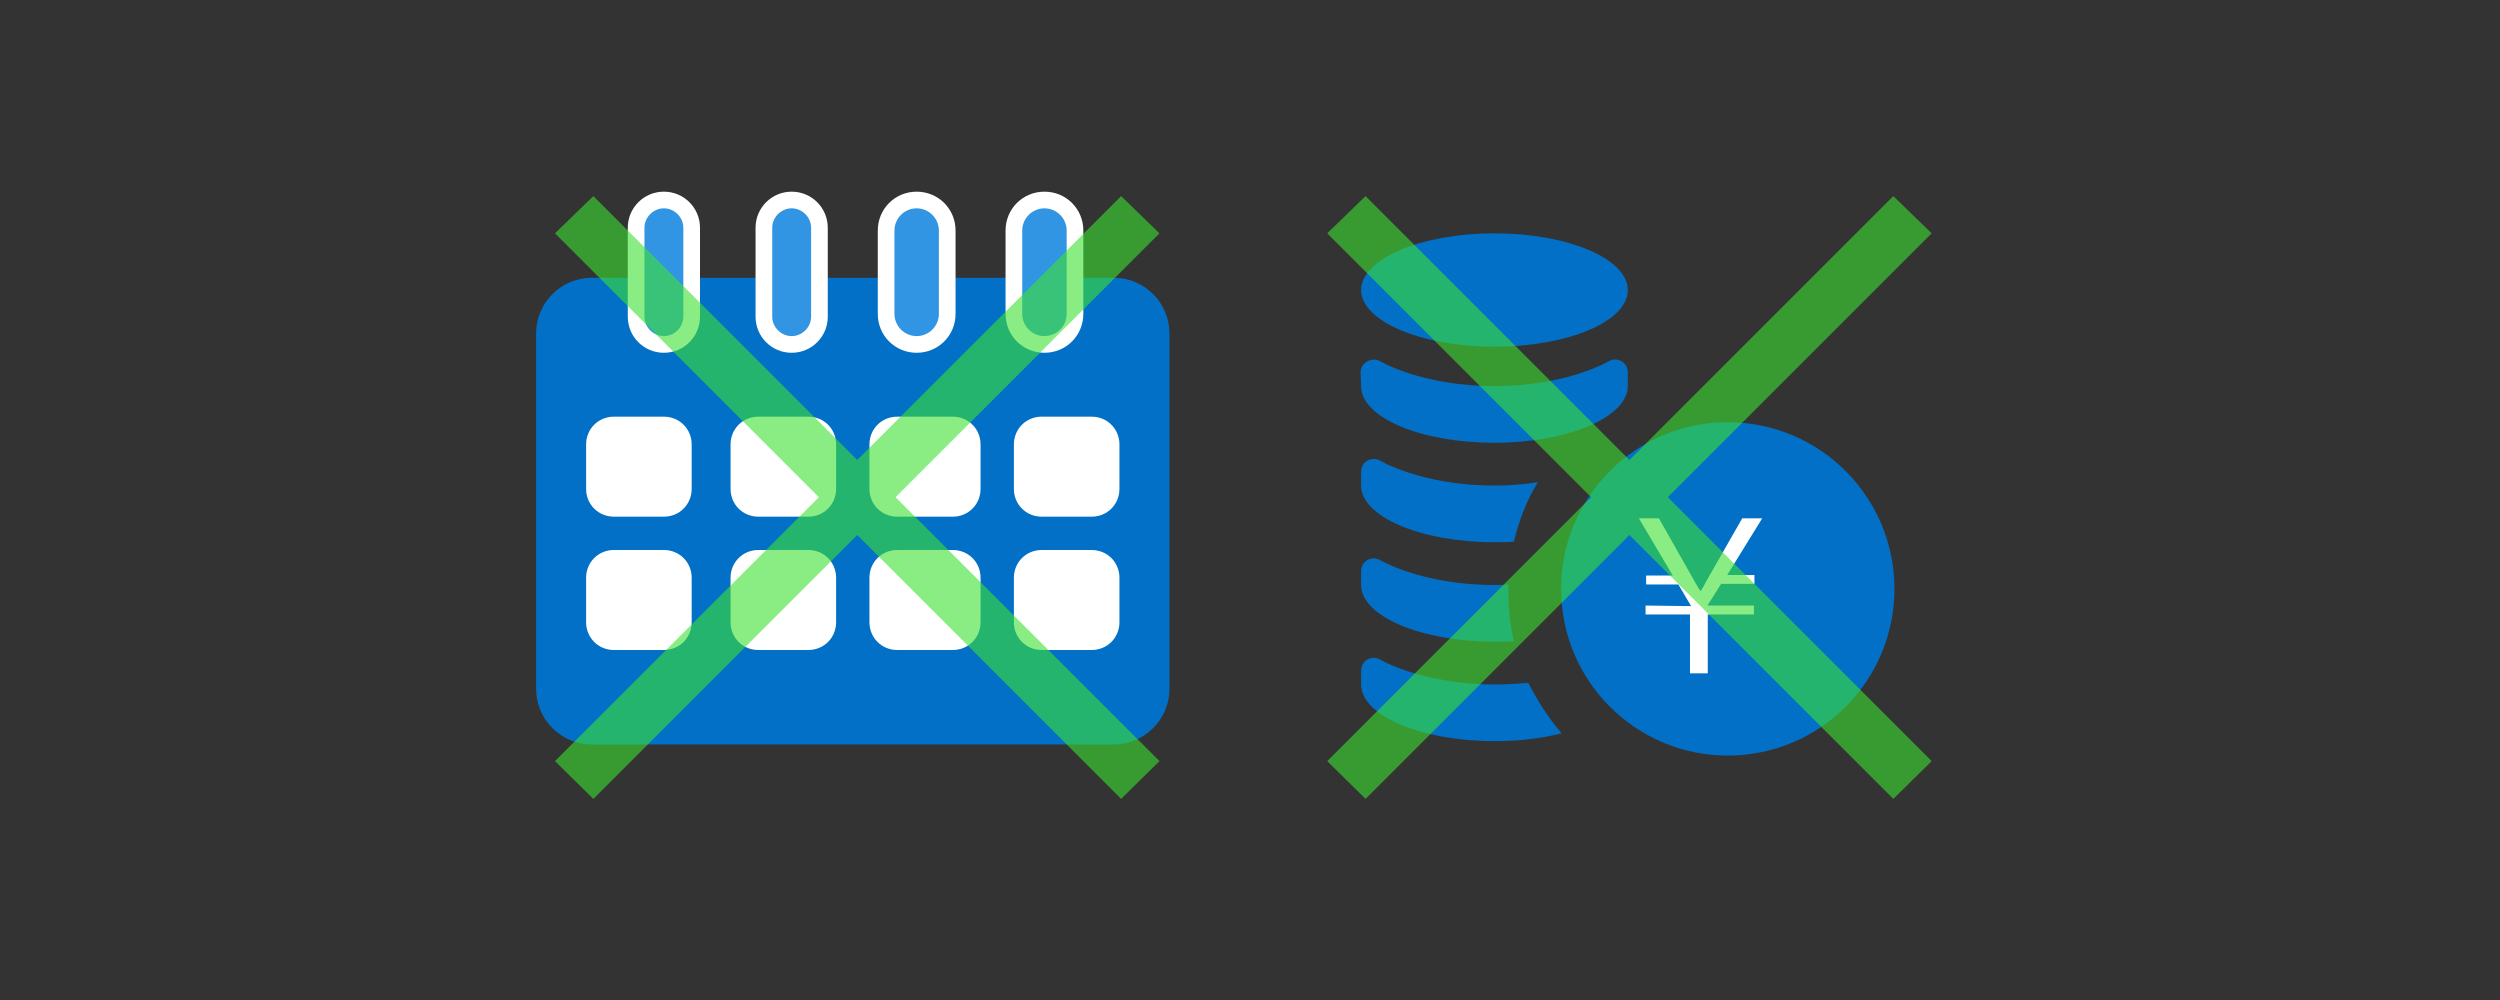 <?xml version="1.0" encoding="utf-8"?>
<!-- Generator: Adobe Illustrator 27.3.1, SVG Export Plug-In . SVG Version: 6.00 Build 0)  -->
<svg version="1.1" id="_レイヤー_2" xmlns="http://www.w3.org/2000/svg" xmlns:xlink="http://www.w3.org/1999/xlink" x="0px"
	 y="0px" viewBox="0 0 450 180" style="enable-background:new 0 0 450 180;" xml:space="preserve">
<rect x="0" y="0" width="450" height="180" fill="#333333" stroke="none"/>
<style type="text/css">
	.st0{fill:none;}
	.st1{fill:#0270C6;}
	.st2{fill:#3195E3;}
	.st3{fill:#FFFFFF;}
	.st4{opacity:0.6;}
	.st5{fill:#3CE132;}
</style>
<g id="_レイヤー_1-2">
	<g>
		<path id="_長方形_23534" class="st0" d="M10,0h430c5.5,0,10,4.5,10,10v160c0,5.5-4.5,10-10,10H10c-5.5,0-10-4.5-10-10V10
			C0,4.5,4.5,0,10,0z"/>
		<g id="point04_img">
			<g id="calendar_icon">
				<path id="_長方形_2019" class="st1" d="M106.5,50h94c5.5,0,10,4.5,10,10v64c0,5.5-4.5,10-10,10h-94c-5.5,0-10-4.5-10-10V60
					C96.5,54.5,101,50,106.5,50z"/>
				<g id="_グループ_9506">
					<g id="_長方形_2021">
						<path class="st2" d="M119.5,36L119.5,36c2.8,0,5,2.2,5,5v16c0,2.8-2.2,5-5,5l0,0c-2.8,0-5-2.2-5-5V41
							C114.5,38.2,116.7,36,119.5,36z"/>
						<path class="st3" d="M119.5,63.5c-3.6,0-6.5-2.9-6.5-6.5V41c0-3.6,2.9-6.5,6.5-6.5s6.5,2.9,6.5,6.5v16
							C126,60.6,123.1,63.5,119.5,63.5z M119.5,37.5c-1.9,0-3.5,1.6-3.5,3.5v16c0,1.9,1.6,3.5,3.5,3.5s3.5-1.6,3.5-3.5V41
							C123,39.1,121.4,37.5,119.5,37.5z"/>
					</g>
					<g id="_長方形_2021_のコピー_2">
						<path class="st2" d="M142.5,36L142.5,36c2.8,0,5,2.2,5,5v16c0,2.8-2.2,5-5,5l0,0c-2.8,0-5-2.2-5-5V41
							C137.5,38.2,139.7,36,142.5,36z"/>
						<path class="st3" d="M142.5,63.5c-3.6,0-6.5-2.9-6.5-6.5V41c0-3.6,2.9-6.5,6.5-6.5s6.5,2.9,6.5,6.5v16
							C149,60.6,146.1,63.5,142.5,63.5z M142.5,37.5c-1.9,0-3.5,1.6-3.5,3.5v16c0,1.9,1.6,3.5,3.5,3.5s3.5-1.6,3.5-3.5V41
							C146,39.1,144.4,37.5,142.5,37.5z"/>
					</g>
					<g id="_長方形_2021_のコピー_3">
						<path class="st2" d="M165,36L165,36c3,0,5.5,2.5,5.5,5.5v15c0,3-2.5,5.5-5.5,5.5l0,0c-3,0-5.5-2.5-5.5-5.5v-15
							C159.5,38.5,162,36,165,36z"/>
						<path class="st3" d="M165,63.5c-3.9,0-7-3.1-7-7v-15c0-3.9,3.1-7,7-7s7,3.1,7,7v15C172,60.4,168.9,63.5,165,63.5z M165,37.5
							c-2.2,0-4,1.8-4,4v15c0,2.2,1.8,4,4,4s4-1.8,4-4v-15C169,39.3,167.2,37.5,165,37.5z"/>
					</g>
					<g id="_長方形_2021_のコピー_4">
						<path class="st2" d="M188,36L188,36c3,0,5.5,2.5,5.5,5.5v15c0,3-2.5,5.5-5.5,5.5l0,0c-3,0-5.5-2.5-5.5-5.5v-15
							C182.5,38.5,185,36,188,36z"/>
						<path class="st3" d="M188,63.5c-3.9,0-7-3.1-7-7v-15c0-3.9,3.1-7,7-7s7,3.1,7,7v15C195,60.4,191.9,63.5,188,63.5z M188,37.5
							c-2.2,0-4,1.8-4,4v15c0,2.2,1.8,4,4,4s4-1.8,4-4v-15C192,39.3,190.2,37.5,188,37.5z"/>
					</g>
				</g>
				<path id="_長方形_2021_のコピー_5" class="st3" d="M110.5,75h9c2.8,0,5,2.2,5,5v8c0,2.8-2.2,5-5,5h-9c-2.8,0-5-2.2-5-5
					v-8C105.5,77.2,107.7,75,110.5,75z"/>
				<path id="_長方形_2021_のコピー_5-2" class="st3" d="M110.5,99h9c2.8,0,5,2.2,5,5v8c0,2.8-2.2,5-5,5h-9c-2.8,0-5-2.2-5-5
					v-8C105.5,101.2,107.7,99,110.5,99z"/>
				<path id="_長方形_2021_のコピー_6" class="st3" d="M136.5,75h9c2.8,0,5,2.2,5,5v8c0,2.8-2.2,5-5,5h-9c-2.8,0-5-2.2-5-5
					v-8C131.5,77.2,133.7,75,136.5,75z"/>
				<path id="_長方形_2021_のコピー_10" class="st3" d="M136.5,99h9c2.8,0,5,2.2,5,5v8c0,2.8-2.2,5-5,5h-9c-2.8,0-5-2.2-5-5
					v-8C131.5,101.2,133.7,99,136.5,99z"/>
				<path id="_長方形_2021_のコピー_7" class="st3" d="M161.5,75h10c2.8,0,5,2.2,5,5v8c0,2.8-2.2,5-5,5h-10c-2.8,0-5-2.2-5-5
					v-8C156.5,77.2,158.7,75,161.5,75z"/>
				<path id="_長方形_2021_のコピー_7-2" class="st3" d="M161.5,99h10c2.8,0,5,2.2,5,5v8c0,2.8-2.2,5-5,5h-10
					c-2.8,0-5-2.2-5-5v-8C156.5,101.2,158.7,99,161.5,99z"/>
				<path id="_長方形_2021_のコピー_8" class="st3" d="M187.5,75h9c2.8,0,5,2.2,5,5v8c0,2.8-2.2,5-5,5h-9c-2.8,0-5-2.2-5-5
					v-8C182.5,77.2,184.7,75,187.5,75z"/>
				<path id="_長方形_2021_のコピー_8-2" class="st3" d="M187.5,99h9c2.8,0,5,2.2,5,5v8c0,2.8-2.2,5-5,5h-9c-2.8,0-5-2.2-5-5
					v-8C182.5,101.2,184.7,99,187.5,99z"/>
				<g id="_" class="st4">
					<g>
						<path class="st5" d="M147.4,89.5L99.9,42l6.9-6.7l47.5,47.5l47.5-47.5l6.9,6.7l-47.5,47.5l47.5,47.5l-6.9,6.8l-47.5-47.5
							l-47.5,47.5l-6.9-6.8C99.9,137,147.4,89.5,147.4,89.5z"/>
					</g>
				</g>
			</g>
			<g id="_oney_icon">
				<path id="_パス_4689" class="st1" d="M293,52.2c0,5.7-10.8,10.2-24,10.2s-24-4.6-24-10.2S255.8,42,269,42
					C282.3,42,293,46.6,293,52.2z"/>
				<path id="_パス_4690" class="st1" d="M245,69.5c0,5.7,10.8,10.2,24,10.2s24-4.6,24-10.2V67c0-1.3-1-2.3-2.3-2.3
					c-0.3,0-0.6,0.1-0.9,0.2c0,0-7.5,4.6-20.8,4.6s-20.8-4.6-20.8-4.6c-1.2-0.5-2.6,0.1-3.1,1.2c-0.1,0.3-0.2,0.6-0.2,0.9L245,69.5
					L245,69.5z"/>
				<path id="_パス_4691" class="st1" d="M276.8,86.8c-2,3.3-3.4,6.9-4.3,10.7c-1.1,0.1-2.3,0.1-3.5,0.1c-13.3,0-24-4.6-24-10.2
					v-2.5c0-1.3,1-2.3,2.3-2.3c0.3,0,0.6,0.1,0.9,0.2c0,0,7.5,4.6,20.8,4.6C271.6,87.4,274.2,87.2,276.8,86.8z"/>
				<path id="_パス_4692" class="st1" d="M272.5,115.4c-1.1,0.1-2.3,0.1-3.5,0.1c-13.3,0-24-4.6-24-10.2v-2.5c0-1.3,1-2.3,2.3-2.3
					c0.3,0,0.6,0.1,0.9,0.2c0,0,7.5,4.6,20.8,4.6c0.8,0,1.7,0,2.5-0.1c0,0.4,0,0.8,0,1.2C271.5,109.5,271.8,112.5,272.5,115.4
					L272.5,115.4z"/>
				<path id="_パス_4693" class="st1" d="M281.1,132c-4,1-8,1.4-12.1,1.4c-13.3,0-24-4.6-24-10.2v-2.5c0-1.3,1-2.3,2.3-2.3
					c0.3,0,0.6,0.1,0.9,0.2c0,0,7.5,4.6,20.8,4.6c2,0,4-0.1,6.1-0.3C276.7,126.1,278.7,129.2,281.1,132L281.1,132z"/>
				<circle id="_楕円形_448" class="st1" cx="311" cy="106" r="30"/>
				<g id="_2">
					<g>
						<path class="st3" d="M304.4,109.1L304.4,109.1l-2.3-3.9h-5.8v-1.6h4.8L295,93.3h3.6l6.4,11.3c0.6,1,0.9,1.6,1.1,1.8
							c0.3-0.4,0.7-1.1,1.1-1.9l6.4-11.2h3.6l-6.3,10.2h4.9v1.6h-6l-2.4,3.8v0.1h8.3v1.6h-8.3v10.6h-3.2v-10.6h-8v-1.6L304.4,109.1
							L304.4,109.1z"/>
					</g>
				</g>
				<g id="_3" class="st4">
					<g>
						<path class="st5" d="M286.4,89.5L238.9,42l6.9-6.7l47.5,47.5l47.5-47.5l6.9,6.7l-47.5,47.5l47.5,47.5l-6.9,6.8l-47.5-47.5
							l-47.5,47.5l-6.9-6.8C238.9,137,286.4,89.5,286.4,89.5z"/>
					</g>
				</g>
			</g>
		</g>
	</g>
</g>
</svg>
